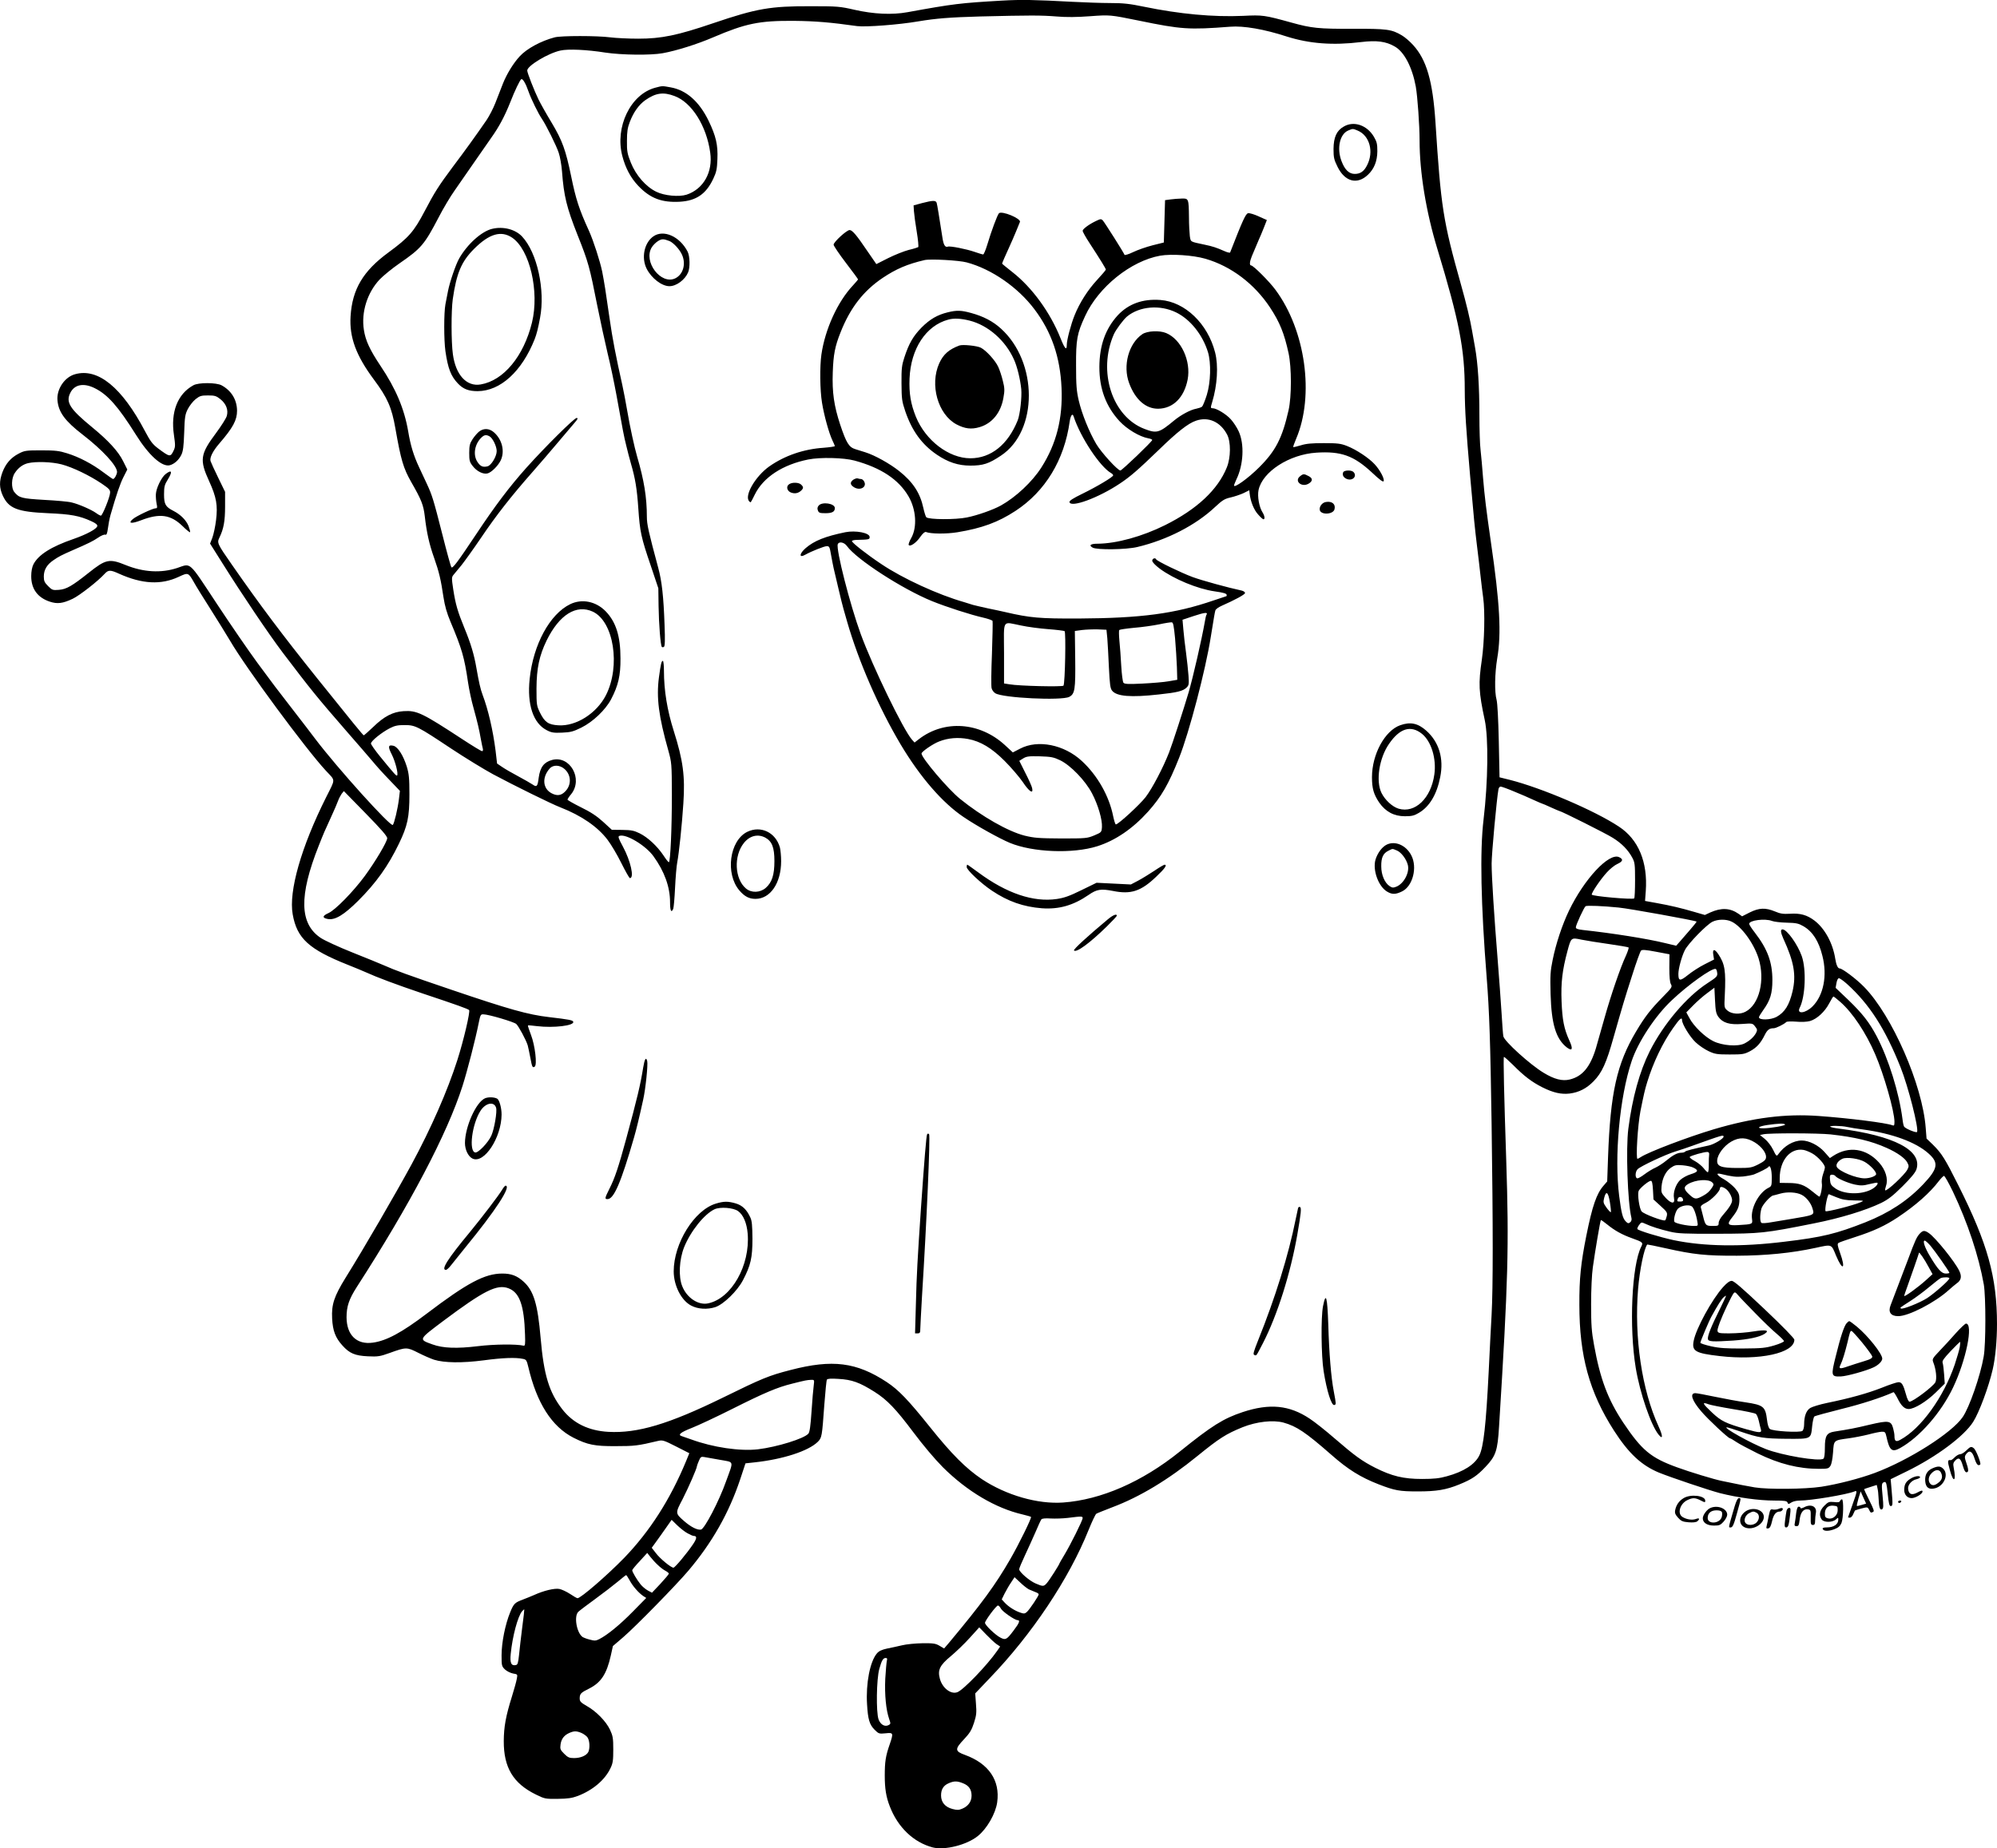 <?xml version="1.0" encoding="UTF-8"?>
<svg xmlns="http://www.w3.org/2000/svg" version="1.0" viewBox="0 0 1635.879 1514.377" preserveAspectRatio="xMidYMid meet">
  <g transform="translate(-175.121,1791.494) scale(0.1,-0.1)" fill="#000000" stroke="none">
    <path d="M9960 17910 c-343 -20 -396 -26 -775 -95 -126 -23 -276 -16 -435 20 -117 27 -139 29 -355 29 -333 1 -444 -18 -801 -139 -294 -100 -424 -127 -614 -127 -80 0 -183 5 -230 11 -107 14 -402 14 -455 0 -111 -29 -228 -92 -286 -155 -53 -57 -107 -146 -138 -224 -17 -44 -45 -116 -62 -159 -17 -44 -50 -107 -72 -140 -89 -129 -176 -250 -278 -385 -114 -153 -149 -208 -229 -361 -89 -169 -130 -216 -296 -338 -209 -153 -297 -302 -311 -523 -11 -172 45 -323 191 -519 111 -149 146 -228 176 -400 46 -261 65 -325 130 -440 84 -146 100 -188 111 -281 15 -131 36 -227 76 -339 41 -116 56 -181 77 -323 11 -72 28 -131 57 -200 94 -223 114 -292 144 -497 9 -60 29 -155 45 -210 33 -121 45 -170 60 -255 7 -36 14 -73 17 -82 2 -10 -1 -18 -7 -18 -6 0 -77 43 -158 96 -333 218 -376 239 -485 232 -87 -5 -160 -43 -248 -129 -40 -38 -75 -69 -78 -69 -6 1 -92 106 -375 459 -291 363 -477 611 -703 936 -124 178 -125 182 -104 226 34 70 46 133 46 254 l0 120 -56 115 c-31 63 -59 125 -63 137 -9 27 19 83 71 143 113 131 146 192 146 270 -1 90 -46 164 -127 208 -43 23 -189 24 -231 0 -129 -71 -187 -219 -159 -407 12 -84 12 -97 -2 -127 -27 -56 -31 -55 -128 17 -45 34 -63 58 -107 141 -189 359 -385 519 -572 467 -86 -23 -153 -122 -145 -214 8 -97 62 -170 206 -281 162 -125 282 -255 282 -306 -1 -22 -21 -58 -33 -58 -3 0 -39 25 -79 55 -91 69 -200 126 -298 156 -63 20 -96 24 -210 24 -127 0 -138 -2 -186 -27 -65 -34 -106 -82 -133 -153 -27 -73 -26 -128 3 -191 49 -106 120 -133 371 -144 188 -8 256 -21 353 -65 38 -17 53 -30 50 -41 -4 -23 -88 -68 -194 -105 -183 -63 -288 -129 -329 -208 -11 -22 -18 -58 -18 -95 -1 -105 52 -178 153 -211 61 -20 105 -15 187 24 55 26 208 145 262 205 30 32 46 33 118 0 189 -85 344 -93 489 -25 77 36 78 36 125 -47 17 -31 78 -129 134 -217 56 -88 128 -205 161 -260 129 -222 620 -887 785 -1065 80 -86 80 -61 2 -217 -205 -409 -308 -771 -274 -960 35 -197 132 -286 451 -413 58 -23 123 -50 145 -60 94 -43 255 -103 465 -174 294 -98 373 -127 384 -137 11 -10 -44 -246 -96 -409 -81 -253 -214 -557 -375 -855 -130 -239 -389 -686 -540 -928 -95 -154 -117 -220 -111 -335 5 -101 27 -158 84 -221 58 -65 103 -84 209 -89 83 -4 99 -1 180 28 133 48 139 48 232 1 45 -23 103 -48 130 -57 84 -26 230 -28 406 -5 156 21 263 25 322 12 27 -5 31 -12 44 -66 69 -296 192 -489 370 -580 115 -58 174 -70 346 -69 154 0 180 3 348 43 35 8 47 5 147 -46 l108 -55 -27 -66 c-130 -314 -297 -574 -506 -791 -138 -142 -356 -331 -383 -331 -5 0 -33 16 -61 35 -29 19 -68 37 -88 41 -39 7 -126 -13 -207 -50 -28 -12 -67 -28 -86 -35 -72 -27 -79 -33 -109 -105 -41 -100 -71 -248 -71 -354 0 -84 1 -90 28 -116 16 -15 46 -29 66 -33 37 -6 38 -7 31 -42 -3 -20 -21 -85 -40 -146 -51 -163 -66 -248 -67 -365 -1 -217 77 -347 262 -438 73 -36 78 -37 180 -36 83 1 117 6 165 24 122 47 221 130 267 227 20 41 23 64 23 153 0 93 -3 111 -27 163 -33 69 -113 151 -192 195 -47 27 -56 37 -56 60 0 39 9 48 78 82 97 49 143 119 177 271 l17 77 85 73 c99 85 432 425 532 543 196 231 334 475 426 751 l43 130 74 8 c233 25 442 93 518 168 34 34 35 42 54 306 8 105 17 197 21 204 6 8 33 10 94 6 111 -6 174 -29 296 -106 104 -66 174 -139 318 -331 81 -108 173 -217 241 -286 199 -198 433 -337 655 -388 34 -8 65 -17 68 -20 7 -7 -101 -227 -170 -346 -121 -210 -232 -362 -505 -689 l-37 -43 -37 22 c-32 19 -51 22 -140 21 -57 -1 -132 -8 -168 -17 -36 -8 -91 -21 -124 -27 -41 -9 -65 -20 -81 -39 -57 -66 -92 -248 -81 -418 7 -123 20 -166 62 -208 33 -33 37 -34 89 -29 65 7 66 3 35 -89 -34 -97 -41 -144 -41 -259 0 -104 11 -174 41 -250 66 -173 196 -296 352 -337 98 -25 278 20 369 93 74 59 146 183 159 277 25 179 -69 317 -264 388 -83 30 -85 47 -8 128 48 51 63 76 82 135 20 62 22 84 16 157 l-6 84 117 123 c348 361 652 817 812 1217 28 69 56 128 63 132 7 5 67 28 133 54 223 84 457 225 695 419 181 147 235 181 370 236 115 46 250 61 335 38 108 -30 182 -80 390 -262 138 -122 241 -186 390 -244 132 -51 170 -58 320 -58 155 0 232 13 340 57 105 43 145 70 216 145 84 89 98 131 110 328 75 1203 82 1474 59 2180 -18 540 -25 847 -19 850 3 2 36 -28 75 -66 90 -91 153 -139 240 -183 90 -45 154 -59 224 -51 76 10 137 41 195 100 69 70 105 149 164 360 76 266 86 302 153 510 33 105 66 195 72 201 8 9 39 7 122 -9 l111 -21 -1 -110 c0 -76 4 -119 13 -135 12 -22 9 -28 -67 -105 -100 -102 -146 -161 -218 -282 -158 -265 -211 -502 -230 -1029 l-7 -200 -30 -35 c-57 -65 -92 -166 -141 -410 -45 -225 -58 -352 -57 -565 0 -421 82 -717 283 -1031 121 -188 225 -285 369 -345 99 -40 405 -143 499 -168 147 -37 320 -61 448 -61 83 0 101 -3 106 -16 6 -15 8 -15 31 0 13 9 44 16 68 16 94 0 386 49 450 75 24 10 22 0 -18 -112 -19 -54 -35 -99 -35 -100 0 -2 7 -3 15 -3 9 0 21 12 27 28 7 15 13 28 14 30 1 2 25 9 53 17 49 13 52 12 62 -8 15 -29 14 -28 32 -21 14 5 9 19 -29 96 -25 50 -44 91 -42 92 2 2 26 9 53 18 l50 16 6 -27 c4 -14 8 -51 9 -81 3 -75 11 -102 29 -91 11 7 12 26 4 107 -10 101 -9 110 17 116 12 2 17 -17 25 -97 8 -78 13 -100 25 -100 17 0 17 14 6 140 l-7 80 133 65 c243 119 469 288 543 405 50 79 127 287 160 430 22 95 35 237 35 371 0 384 -76 658 -317 1138 -108 216 -136 261 -208 332 l-52 50 -7 88 c-26 351 -275 920 -504 1154 -63 65 -179 152 -201 152 -15 0 -28 29 -36 80 -20 127 -85 247 -170 312 -61 46 -116 62 -202 56 -54 -3 -78 0 -122 19 -78 32 -129 30 -206 -8 l-63 -32 -28 20 c-70 49 -142 52 -232 12 l-45 -21 -86 25 c-110 32 -193 52 -310 73 l-94 17 6 81 c17 238 -60 423 -220 528 -197 131 -633 317 -893 383 l-85 21 -6 295 c-4 181 -11 311 -18 339 -18 65 -15 219 5 340 35 202 22 450 -52 955 -39 271 -51 370 -64 525 -6 80 -15 181 -20 224 -6 44 -10 175 -10 291 0 231 -12 423 -36 555 -8 47 -19 108 -24 135 -15 89 -48 227 -90 375 -148 526 -165 636 -210 1335 -22 336 -73 511 -183 631 -27 30 -69 66 -92 79 -84 50 -121 55 -405 54 -277 -1 -335 5 -500 51 -221 61 -235 63 -395 55 -245 -11 -522 15 -813 75 -116 24 -168 30 -275 30 -73 0 -211 5 -307 10 -316 17 -423 19 -580 10z m445 -130 c83 -7 167 -6 275 2 166 12 163 12 400 -36 349 -72 411 -76 748 -50 110 9 279 -20 466 -81 184 -58 376 -73 604 -45 131 16 207 6 280 -37 77 -44 142 -170 171 -328 14 -80 31 -316 31 -441 0 -261 53 -585 146 -890 179 -590 224 -822 224 -1154 1 -168 10 -312 44 -705 31 -355 38 -422 56 -570 10 -82 24 -197 30 -255 6 -58 16 -135 21 -172 16 -115 10 -361 -11 -508 -29 -198 -26 -262 24 -496 31 -147 27 -504 -10 -814 -31 -259 -22 -694 26 -1300 21 -264 30 -523 40 -1200 12 -845 12 -1335 0 -1555 -5 -88 -16 -299 -24 -470 -22 -437 -42 -616 -77 -686 -36 -73 -129 -133 -266 -170 -60 -17 -106 -22 -203 -22 -152 0 -247 23 -384 92 -110 56 -167 98 -334 242 -70 61 -161 133 -202 160 -167 111 -328 127 -549 54 -159 -53 -252 -111 -516 -324 -308 -248 -645 -395 -955 -417 -209 -15 -467 60 -665 191 -131 88 -248 205 -424 425 -181 226 -259 307 -356 371 -248 163 -445 188 -787 99 -180 -46 -236 -70 -556 -227 -443 -217 -698 -293 -937 -280 -162 9 -288 70 -377 184 -108 139 -152 280 -178 583 -24 281 -57 388 -139 463 -54 49 -101 67 -175 67 -144 0 -288 -77 -620 -329 -203 -154 -329 -222 -440 -237 -132 -19 -215 61 -216 207 0 90 20 149 84 249 437 677 741 1256 866 1647 40 126 106 382 133 518 13 64 16 70 38 69 45 -1 250 -62 269 -79 20 -18 81 -132 94 -175 4 -14 13 -58 21 -99 15 -80 18 -87 36 -76 22 14 3 175 -30 260 -16 41 -27 76 -25 78 2 2 36 -1 76 -6 133 -16 306 4 295 36 -4 13 -34 19 -197 38 -173 20 -329 64 -800 224 -360 122 -461 159 -555 201 -27 12 -142 59 -255 104 -113 45 -230 99 -260 119 -176 116 -181 345 -18 756 42 106 44 111 106 246 22 47 45 102 52 121 7 20 21 46 30 59 l18 22 178 -182 c128 -131 179 -189 177 -205 -2 -31 -98 -192 -183 -308 -95 -129 -242 -279 -297 -304 -52 -23 -54 -40 -7 -49 60 -11 132 33 249 149 148 148 245 284 333 466 72 148 87 221 87 405 0 136 -4 170 -22 230 -29 92 -73 160 -108 169 -44 11 -48 -6 -15 -70 29 -57 56 -161 44 -173 -6 -6 -23 13 -139 155 -41 50 -75 99 -75 107 0 20 85 89 154 125 41 21 65 26 121 26 88 0 106 -9 381 -192 115 -76 270 -171 344 -211 170 -91 480 -244 551 -271 172 -67 306 -159 387 -266 29 -38 80 -124 113 -191 34 -68 65 -123 70 -123 38 0 6 141 -57 258 -37 68 -42 84 -29 88 52 20 216 -78 280 -168 89 -123 135 -251 135 -375 0 -71 10 -91 26 -55 4 9 11 87 15 172 4 85 12 180 18 210 14 72 39 309 50 482 15 224 -2 352 -79 595 -53 167 -80 330 -80 491 0 45 -4 82 -9 82 -11 0 -17 -24 -32 -135 -22 -167 -2 -320 77 -600 27 -98 28 -106 29 -360 0 -276 -12 -555 -25 -555 -4 0 -24 25 -44 56 -51 76 -128 148 -195 181 -47 23 -69 27 -142 28 l-86 1 -72 66 c-53 48 -102 80 -182 119 -60 30 -109 58 -109 62 0 5 13 25 30 45 100 125 -10 320 -157 280 -66 -18 -97 -59 -109 -145 -9 -73 -16 -80 -50 -56 -16 11 -69 41 -119 68 -49 26 -108 60 -131 76 l-41 28 -12 103 c-21 166 -60 337 -107 461 -17 45 -30 103 -50 217 -19 111 -46 202 -99 330 -56 137 -72 194 -91 315 -14 93 -14 101 3 121 10 12 40 48 66 80 26 33 98 133 159 223 124 184 249 343 419 536 63 72 159 183 214 249 55 65 115 136 133 157 27 31 30 39 16 39 -19 0 -259 -238 -413 -410 -137 -154 -251 -304 -411 -545 -150 -225 -190 -279 -201 -268 -5 5 -38 125 -74 268 -74 291 -84 322 -127 415 -17 36 -45 97 -64 137 -45 96 -70 179 -89 293 -32 186 -101 350 -228 539 -86 129 -122 206 -135 293 -23 145 28 306 130 414 29 30 102 90 163 132 177 122 203 153 320 377 37 72 96 171 131 220 35 50 104 150 154 222 50 73 116 167 146 210 62 87 109 174 155 290 37 95 79 182 90 189 12 7 37 -35 60 -102 21 -60 79 -179 110 -224 35 -52 119 -221 137 -277 11 -32 23 -101 27 -153 15 -201 38 -295 127 -520 89 -223 99 -261 162 -580 25 -124 63 -300 85 -392 23 -92 54 -243 71 -335 56 -309 61 -338 81 -418 10 -44 28 -111 39 -150 35 -120 49 -205 60 -365 13 -192 23 -239 102 -470 l62 -185 2 -145 c2 -145 16 -326 27 -336 3 -3 11 -3 17 1 8 5 10 55 5 179 -8 231 -22 360 -52 469 -80 298 -93 355 -93 418 0 159 -23 300 -80 494 -21 71 -60 250 -80 370 -12 72 -31 168 -41 215 -51 227 -82 386 -104 543 -33 232 -44 299 -61 387 -17 83 -71 251 -108 333 -81 177 -108 261 -146 447 -45 217 -72 292 -159 438 -43 71 -92 158 -109 193 -35 72 -92 218 -92 236 0 39 173 143 273 164 62 14 217 7 367 -17 134 -20 371 -23 470 -5 111 20 283 74 413 130 267 114 377 137 662 135 178 -2 297 -12 518 -43 69 -9 340 11 502 39 144 24 256 33 505 40 414 10 497 10 625 0z m-7877 -3046 c105 -52 191 -149 336 -380 106 -170 214 -267 278 -251 37 10 73 42 94 84 15 30 20 69 24 183 4 130 8 151 30 194 14 27 42 63 63 80 34 27 46 31 102 31 56 0 68 -4 102 -31 47 -38 66 -88 52 -137 -5 -19 -45 -82 -88 -140 -130 -174 -137 -220 -56 -396 59 -130 71 -196 56 -318 -6 -51 -20 -115 -30 -143 l-19 -49 102 -162 c163 -260 377 -577 493 -731 234 -308 281 -366 520 -641 93 -106 190 -219 218 -252 27 -33 88 -101 136 -150 l86 -90 -8 -68 c-10 -80 -38 -198 -50 -211 -17 -19 -452 463 -634 703 -38 51 -112 147 -164 214 -162 209 -183 237 -312 412 -69 94 -219 312 -333 485 -235 356 -207 330 -324 291 -131 -43 -275 -35 -421 24 -134 55 -164 48 -303 -63 -136 -108 -182 -135 -244 -140 -51 -4 -56 -2 -89 31 -29 29 -35 42 -35 78 0 56 26 99 82 136 39 27 64 40 153 79 132 57 169 76 209 103 24 17 51 28 59 25 11 -4 16 8 22 51 4 32 13 80 21 109 50 173 79 258 107 313 l31 61 -34 68 c-40 81 -121 169 -255 279 -184 151 -217 205 -177 283 35 68 110 81 200 36z m-272 -624 c91 -24 228 -90 329 -158 60 -41 70 -51 68 -75 -2 -37 -63 -187 -75 -187 -6 0 -23 9 -39 21 -39 28 -144 74 -201 87 -25 7 -126 16 -223 21 -185 11 -208 16 -247 65 -26 32 -24 115 5 156 28 43 66 70 108 80 66 15 193 11 275 -10z m4122 -2498 c54 -50 55 -131 2 -183 -32 -33 -66 -37 -110 -14 -73 38 -81 130 -16 203 29 33 85 30 124 -6z m7773 -181 c52 -21 124 -52 162 -70 37 -17 70 -31 72 -31 2 0 34 -13 70 -30 36 -16 67 -30 70 -30 14 0 385 -186 438 -220 74 -46 125 -99 159 -162 21 -39 23 -56 23 -185 0 -78 -3 -145 -7 -149 -13 -12 -348 18 -348 31 0 19 72 125 124 182 26 29 65 60 86 69 46 21 51 39 14 56 -83 38 -285 -179 -410 -438 -56 -117 -107 -270 -134 -404 -19 -91 -21 -128 -17 -280 7 -247 44 -368 134 -438 45 -33 52 -12 19 59 -43 95 -57 167 -63 319 -6 154 6 255 48 412 30 112 30 112 114 94 39 -8 140 -24 225 -36 85 -12 158 -25 162 -28 3 -4 -7 -34 -22 -68 -46 -98 -124 -327 -175 -509 -26 -93 -58 -206 -71 -250 -47 -154 -111 -230 -214 -255 -61 -15 -127 2 -214 55 -110 66 -323 259 -330 299 -3 12 -9 100 -15 196 -6 96 -20 288 -31 425 -30 372 -50 687 -50 794 0 80 42 535 56 609 2 12 10 22 18 22 7 0 55 -17 107 -39z m859 -952 c86 -8 626 -106 639 -115 2 -2 -22 -31 -52 -66 -30 -35 -69 -79 -85 -98 l-30 -34 -88 21 c-145 36 -435 82 -676 108 -43 5 -58 10 -58 22 0 19 68 166 80 173 12 7 142 2 270 -11z m925 -115 c81 -38 182 -176 222 -302 55 -177 6 -379 -108 -437 -45 -24 -113 -19 -146 9 -28 24 -28 25 -23 123 10 205 1 259 -53 340 -31 46 -49 43 -41 -5 l6 -39 -77 -39 c-42 -21 -104 -61 -137 -88 -65 -52 -78 -50 -78 9 0 44 27 143 53 195 27 54 179 210 227 233 44 21 112 22 155 1z m332 5 c15 -6 69 -13 120 -14 79 -2 97 -6 137 -29 76 -44 126 -122 156 -244 41 -161 9 -323 -81 -413 -58 -58 -133 -66 -105 -11 46 91 55 312 17 422 -34 97 -122 220 -158 220 -18 0 -16 -24 6 -74 89 -194 107 -300 76 -434 -27 -113 -63 -171 -131 -209 -48 -26 -144 -28 -144 -3 0 6 16 32 36 60 57 79 74 136 74 244 0 148 -40 255 -144 390 -25 32 -46 64 -46 71 0 30 130 46 187 24z m-449 -426 c3 -27 -3 -34 -80 -84 -171 -111 -360 -334 -473 -558 -83 -166 -142 -380 -175 -634 -21 -164 -6 -605 25 -729 4 -16 1 -29 -10 -38 -14 -11 -19 -10 -36 7 -25 25 -36 67 -54 208 -41 323 3 809 102 1105 52 157 194 373 330 500 133 126 326 264 358 256 6 -1 11 -16 13 -33z m1063 -90 c184 -166 313 -367 439 -683 63 -158 151 -504 135 -530 -6 -9 -94 26 -106 44 -4 5 -10 32 -13 60 -28 218 -114 494 -211 679 -60 114 -116 186 -232 298 l-105 100 7 40 c4 22 12 39 20 39 7 0 37 -21 66 -47z m-1054 -269 c36 -50 92 -67 194 -59 85 6 87 6 107 -20 19 -24 20 -30 8 -54 -18 -33 -52 -64 -95 -86 -54 -27 -180 -18 -255 19 -69 34 -161 123 -196 190 l-25 46 55 56 c30 31 82 77 115 101 l60 45 5 -103 c4 -87 9 -109 27 -135z m1000 121 c100 -88 209 -251 285 -428 72 -166 158 -468 158 -553 0 -30 -3 -35 -17 -29 -52 20 -354 58 -603 76 -273 20 -540 -14 -860 -109 -217 -65 -532 -185 -597 -227 -12 -8 -25 -15 -28 -15 -15 0 2 277 24 390 28 138 35 172 56 240 48 157 126 321 212 442 53 76 73 93 73 64 0 -32 65 -138 111 -181 27 -26 75 -58 107 -73 51 -24 69 -27 172 -27 106 0 119 2 167 27 54 29 87 65 121 134 21 42 38 54 73 54 18 0 84 32 103 51 5 5 41 6 80 3 43 -4 88 -2 114 5 56 16 122 76 158 146 16 30 31 55 34 55 3 0 29 -20 57 -45z m-453 -1004 c6 -9 -120 -31 -179 -31 -59 0 -39 16 33 27 90 13 140 15 146 4z m509 -20 c23 -5 83 -15 132 -21 235 -32 431 -103 535 -197 85 -76 76 -124 -44 -251 -128 -135 -280 -235 -474 -312 -239 -94 -351 -122 -662 -159 -356 -44 -661 -39 -910 13 -111 24 -293 79 -296 91 -2 6 5 21 15 34 17 23 19 23 52 8 47 -22 116 -44 201 -64 62 -15 119 -18 388 -17 352 1 385 4 790 85 217 43 423 106 550 167 59 29 96 58 176 137 70 70 105 112 114 139 50 154 -181 276 -637 334 -34 4 -65 11 -69 15 -11 10 90 9 139 -2z m-135 -61 c198 -22 332 -54 457 -110 88 -39 152 -85 170 -120 14 -26 14 -33 1 -58 -22 -43 -170 -181 -182 -170 -2 3 1 19 7 37 19 55 -3 130 -57 190 -105 117 -248 138 -376 55 l-27 -18 -46 52 c-48 53 -125 92 -184 92 -69 0 -145 -44 -194 -114 -12 -17 -16 -14 -41 38 -16 33 -45 70 -68 89 l-40 32 28 6 c49 11 449 10 552 -1z m-878 -19 c0 -16 -79 -63 -122 -72 -126 -27 -189 -43 -194 -51 -3 -4 -16 -8 -30 -8 -32 0 -70 -20 -125 -66 -24 -20 -63 -45 -86 -56 -23 -10 -63 -34 -88 -53 -25 -19 -52 -35 -60 -35 -21 0 -20 54 1 75 25 25 230 121 309 145 39 12 102 33 140 47 251 90 255 91 255 74z m257 -47 c56 -35 95 -88 91 -123 -2 -20 -16 -32 -62 -56 -56 -28 -67 -30 -170 -30 -137 0 -172 13 -168 64 4 49 55 117 115 152 66 38 124 36 194 -7z m470 -90 c46 -26 103 -90 103 -114 0 -8 -7 -35 -16 -59 -8 -24 -12 -56 -9 -72 6 -25 -10 -109 -21 -109 -2 0 -29 20 -58 44 -66 54 -107 68 -197 68 l-69 1 0 38 c0 147 87 250 195 232 17 -3 49 -16 72 -29z m-845 -9 c-2 -11 -3 -48 -3 -82 1 -35 -3 -63 -8 -63 -5 0 -20 15 -34 33 -14 18 -46 44 -71 58 -25 13 -45 28 -43 34 4 10 123 44 147 41 9 -1 14 -10 12 -21z m1274 -60 c45 -26 94 -78 94 -100 0 -16 -51 -35 -94 -35 -70 0 -208 57 -228 93 -11 21 11 52 47 68 35 15 135 1 181 -26z m-1404 -47 c46 -22 41 -35 -20 -54 -33 -10 -70 -31 -89 -49 -35 -35 -58 -103 -49 -147 10 -49 -21 -48 -67 1 -37 41 -39 45 -35 94 6 69 35 126 78 155 30 21 43 23 95 19 33 -3 72 -11 87 -19z m643 -81 c0 -67 -2 -72 -26 -84 -79 -38 -148 -167 -136 -254 6 -45 6 -45 -111 -52 -90 -5 -98 5 -50 65 45 57 58 89 58 147 0 40 -6 54 -36 90 -20 23 -61 56 -90 73 -58 32 -72 55 -26 44 95 -23 124 -26 181 -21 35 4 76 12 90 17 52 21 112 52 118 61 14 23 28 -20 28 -86z m520 13 c12 -19 101 -58 161 -71 49 -10 69 -9 119 4 33 8 62 13 65 11 10 -10 -18 -40 -53 -57 -86 -43 -222 -38 -292 11 -34 24 -40 34 -43 70 -3 36 0 42 17 42 11 0 23 -5 26 -10z m963 -127 c123 -259 212 -528 254 -763 17 -101 17 -490 -1 -590 -27 -157 -117 -416 -172 -496 -89 -130 -440 -353 -721 -458 -121 -45 -302 -92 -438 -113 -134 -20 -435 -23 -545 -5 -71 12 -111 20 -270 53 -57 11 -265 74 -365 111 -216 78 -290 140 -442 367 -126 190 -189 358 -239 636 -20 108 -24 164 -24 335 0 118 6 245 14 300 18 130 61 384 66 388 2 2 25 -14 52 -36 60 -49 120 -83 204 -113 87 -31 92 -35 75 -68 -78 -153 -101 -659 -45 -996 34 -204 124 -468 187 -545 36 -45 36 -12 0 67 -137 297 -201 730 -168 1128 13 156 49 331 75 363 1 1 72 -13 156 -32 223 -50 324 -61 579 -60 238 1 448 22 642 64 138 30 130 33 169 -62 55 -131 82 -113 33 23 -21 58 -23 73 -12 80 7 5 70 27 139 49 149 48 243 92 347 161 147 98 263 201 335 296 18 23 37 43 43 43 6 0 38 -57 72 -127z m-1970 73 c13 -13 13 -18 -3 -43 -21 -31 -38 -47 -75 -67 -55 -30 -67 -29 -109 10 -48 43 -51 64 -12 87 63 37 168 44 199 13z m-486 -63 l4 -76 58 -53 c53 -48 57 -55 51 -83 -4 -17 -10 -33 -14 -35 -14 -9 -176 52 -192 73 -19 23 -35 137 -25 167 8 22 82 84 101 84 9 0 14 -23 17 -77z m596 11 c26 -18 52 -65 52 -94 0 -24 -25 -64 -77 -123 -19 -21 -33 -48 -33 -62 0 -23 -3 -25 -50 -25 -56 0 -60 5 -79 85 -7 28 -14 57 -17 66 -3 12 8 23 41 39 45 22 115 93 115 117 0 18 21 16 48 -3z m622 -49 c39 -20 77 -69 89 -113 16 -54 20 -52 -189 -87 -52 -8 -123 -20 -157 -26 -34 -6 -66 -8 -72 -4 -14 8 -14 69 -1 117 9 32 76 107 98 108 4 1 30 7 57 15 56 16 133 12 175 -10z m-1571 -61 c7 -42 10 -78 8 -81 -3 -3 -19 14 -35 36 -27 38 -29 44 -20 81 16 62 33 49 47 -36z m1856 41 c46 -19 79 -25 145 -26 83 -1 84 -1 52 -15 -60 -26 -277 -81 -286 -73 -10 9 15 139 27 139 1 0 29 -11 62 -25z m-1257 -18 c3 -12 -3 -17 -22 -17 -28 0 -29 1 -20 25 8 20 38 15 42 -8z m71 -56 c16 -10 37 -66 46 -123 7 -38 6 -38 -26 -38 -57 0 -157 21 -162 35 -8 20 9 84 28 105 24 26 87 38 114 21z m-9692 -672 c90 -34 128 -139 135 -379 3 -80 1 -94 -12 -91 -58 14 -244 12 -373 -4 -173 -21 -287 -17 -372 14 -117 42 -118 38 88 193 333 249 440 303 534 267z m2500 -796 c-4 -27 -12 -122 -18 -213 -8 -119 -15 -170 -26 -182 -36 -41 -256 -109 -412 -128 -148 -17 -368 15 -548 81 -32 11 -66 23 -75 26 -38 11 -14 31 80 68 53 21 203 91 332 156 265 133 369 177 491 207 111 28 119 29 153 31 28 1 29 1 23 -46z m-769 -609 c120 -22 114 -2 51 -176 -57 -162 -177 -392 -206 -396 -31 -5 -84 23 -138 70 -73 64 -73 64 -12 180 47 92 117 252 117 269 0 4 7 23 16 44 13 32 19 36 42 32 15 -2 73 -13 130 -23z m9353 -370 c-20 -6 -38 -10 -39 -8 -2 1 4 29 13 61 l18 58 22 -50 23 -50 -37 -11z m-6381 -108 c0 -18 -101 -221 -152 -305 -21 -34 -38 -65 -38 -66 0 -8 -85 -142 -104 -162 -24 -28 -32 -28 -90 -3 -51 21 -136 95 -136 117 0 8 21 58 46 111 25 53 64 140 87 192 22 52 44 100 49 106 5 7 33 10 76 7 37 -2 101 0 142 5 111 14 120 14 120 -2z m-3237 -124 c21 -12 44 -22 52 -22 27 0 25 -21 -6 -67 -51 -76 -149 -193 -161 -193 -20 0 -109 73 -143 118 l-35 45 37 51 c20 28 57 79 81 114 l45 64 46 -45 c25 -24 63 -54 84 -65z m-243 -260 c19 -19 47 -40 63 -48 15 -8 27 -18 27 -23 0 -5 -31 -42 -69 -83 l-69 -73 -34 18 c-18 10 -46 33 -60 51 -30 37 -68 102 -68 115 0 5 28 39 62 75 l61 67 26 -33 c14 -18 41 -48 61 -66z m-232 -124 c25 -48 74 -104 112 -130 l25 -16 -110 -112 c-108 -110 -208 -191 -274 -225 -29 -15 -40 -15 -80 -4 -25 6 -52 17 -59 22 -48 37 -70 169 -34 205 9 9 71 56 137 104 66 48 149 112 185 142 36 30 67 55 70 55 3 1 15 -18 28 -41z m3272 -76 c14 -6 37 -16 53 -22 15 -5 27 -13 27 -18 0 -14 -75 -125 -97 -145 -17 -15 -25 -15 -54 -5 -45 15 -98 49 -128 82 l-24 26 23 47 c14 27 37 68 53 91 l29 44 47 -44 c25 -24 57 -49 71 -56z m-230 -157 c14 -26 114 -95 137 -95 23 0 14 -24 -32 -84 -56 -75 -66 -81 -107 -60 -41 20 -128 103 -128 122 0 18 92 142 106 142 6 0 17 -11 24 -25z m-3921 -155 c-10 -80 -22 -181 -26 -225 -7 -65 -11 -80 -26 -83 -38 -8 -50 17 -42 93 14 143 58 307 93 348 8 9 16 16 18 15 1 -2 -6 -68 -17 -148z m3885 -136 l30 -20 -24 -35 c-81 -117 -277 -321 -326 -339 -53 -21 -124 34 -144 111 -19 70 -1 109 90 184 43 36 114 104 156 151 l77 85 56 -58 c31 -32 69 -68 85 -79z m-898 -136 c-3 -13 -9 -79 -13 -148 -6 -131 6 -256 32 -330 13 -37 13 -41 -5 -50 -31 -16 -66 4 -82 47 -21 60 -17 330 6 413 20 71 31 90 53 90 11 0 14 -6 9 -22z m-2502 -592 c18 -8 41 -24 50 -37 18 -26 21 -90 6 -120 -16 -29 -63 -49 -116 -49 -39 0 -51 5 -81 35 -32 32 -35 40 -30 76 6 46 29 76 72 95 39 17 58 17 99 0z m3125 -412 c49 -19 71 -51 71 -102 0 -48 -28 -87 -77 -107 -28 -12 -42 -12 -80 -2 -60 16 -93 55 -93 111 0 50 20 82 63 100 43 19 69 19 116 0z M7118 17196 c-202 -54 -331 -323 -269 -559 26 -100 69 -180 131 -245 97 -102 192 -138 340 -130 135 8 215 63 274 188 26 55 31 80 34 161 5 117 -12 189 -72 314 -77 158 -182 251 -310 274 -71 13 -68 13 -128 -3z m159 -68 c141 -52 262 -245 292 -463 23 -160 -55 -299 -193 -345 -62 -20 -183 -9 -249 24 -85 41 -167 135 -208 238 -29 73 -33 94 -32 178 0 75 5 108 23 155 31 81 74 141 127 179 86 60 147 69 240 34z M12759 16878 c-59 -33 -83 -88 -84 -183 0 -71 4 -88 33 -147 60 -122 161 -149 249 -65 51 48 76 111 77 192 0 60 -4 78 -28 119 -56 95 -164 133 -247 84z m114 -33 c98 -41 134 -173 77 -284 -25 -50 -55 -71 -101 -71 -47 0 -82 34 -109 106 -39 104 -14 219 54 249 40 17 38 17 79 0z M11340 16281 l-45 -6 -5 -174 -5 -173 -92 -23 c-51 -13 -123 -38 -160 -56 -37 -18 -69 -27 -70 -22 -6 18 -164 267 -178 282 -13 13 -19 13 -52 -3 -58 -27 -113 -67 -113 -82 0 -8 24 -51 54 -97 95 -146 136 -213 136 -221 0 -4 -33 -43 -73 -86 -75 -81 -142 -186 -183 -288 -30 -74 -64 -203 -64 -242 0 -51 -16 -34 -51 53 -85 213 -234 417 -394 542 -47 37 -85 68 -85 70 0 4 30 74 63 145 14 30 37 84 52 120 15 36 29 70 31 76 12 28 -150 95 -172 71 -13 -14 -62 -145 -96 -259 -13 -43 -28 -78 -33 -78 -6 0 -38 10 -70 21 -65 23 -201 50 -219 43 -23 -8 -36 14 -45 76 -27 174 -42 267 -47 283 -7 21 -30 21 -119 -2 l-70 -19 3 -48 c2 -27 12 -103 23 -168 11 -66 16 -122 12 -126 -5 -3 -39 -14 -78 -23 -38 -10 -114 -40 -168 -67 l-97 -49 -73 106 c-89 132 -124 173 -146 173 -24 0 -131 -98 -131 -120 0 -9 45 -76 100 -148 55 -72 100 -133 100 -136 0 -3 -18 -24 -40 -48 -127 -134 -230 -361 -260 -568 -14 -97 -12 -293 5 -395 17 -105 57 -249 85 -308 11 -22 20 -44 20 -47 0 -4 -42 -10 -93 -14 -163 -11 -317 -64 -443 -152 -115 -81 -209 -243 -165 -287 13 -13 9 -17 46 57 70 141 228 244 437 286 99 20 292 15 380 -9 216 -59 360 -154 441 -292 63 -107 73 -253 23 -342 -15 -26 -24 -52 -21 -57 11 -18 63 18 95 66 20 28 37 43 46 40 41 -16 167 -17 259 -2 199 33 332 81 475 175 243 159 400 416 444 733 8 51 23 70 32 41 56 -171 216 -413 308 -465 9 -5 16 -13 16 -18 0 -13 -132 -92 -253 -151 -76 -37 -107 -57 -105 -68 10 -49 238 35 413 152 86 57 150 113 320 277 150 146 240 217 304 238 101 35 199 -9 254 -113 32 -60 31 -189 -2 -270 -74 -183 -245 -343 -506 -473 -187 -93 -398 -151 -552 -152 -58 0 -75 -13 -41 -32 35 -20 275 -17 366 5 244 58 479 179 637 328 60 56 78 67 127 78 31 7 78 23 105 35 l48 24 3 -27 c7 -65 35 -134 69 -171 19 -22 39 -40 44 -40 14 0 10 29 -7 56 -28 43 -44 132 -33 184 32 150 252 292 474 306 201 13 305 -24 453 -161 67 -63 94 -83 98 -72 7 20 -29 89 -73 137 -46 51 -151 121 -228 151 -51 20 -78 23 -190 23 -99 0 -144 -4 -188 -18 -32 -10 -60 -16 -62 -14 -2 2 9 32 24 68 151 354 77 889 -170 1221 -50 68 -181 199 -199 199 -15 0 -12 32 6 76 15 37 23 56 58 137 8 17 26 60 40 95 l25 64 -65 29 c-36 17 -76 29 -88 27 -20 -3 -44 -55 -148 -322 -2 -4 -24 1 -48 12 -63 28 -97 39 -160 52 -122 26 -114 21 -122 70 -3 25 -7 95 -7 155 -2 153 -3 155 -60 153 -25 0 -66 -4 -91 -7z m285 -486 c211 -61 401 -205 529 -398 81 -123 117 -212 153 -377 25 -117 25 -353 0 -465 -52 -230 -106 -335 -242 -470 -89 -89 -205 -172 -205 -148 0 5 9 27 19 49 59 121 67 291 19 395 -14 31 -43 75 -64 98 -37 42 -118 91 -149 91 -18 0 -18 4 -4 50 42 138 52 299 24 407 -60 236 -247 415 -448 430 -146 11 -262 -32 -350 -126 -100 -110 -149 -246 -150 -421 -1 -180 54 -326 166 -447 61 -65 163 -126 233 -139 19 -3 34 -10 34 -14 0 -12 -248 -250 -261 -250 -22 0 -156 147 -197 216 -58 98 -119 249 -144 357 -18 77 -22 125 -22 287 -1 213 8 263 74 405 109 238 375 452 615 495 91 16 270 4 370 -25z m-1955 -30 c203 -54 420 -204 555 -384 140 -185 211 -392 222 -644 11 -250 -42 -459 -165 -652 -75 -118 -210 -244 -332 -312 -63 -35 -193 -81 -279 -98 -92 -19 -312 -18 -332 2 -5 5 -16 40 -24 76 -26 122 -85 213 -199 303 -77 61 -199 129 -276 153 -19 6 -55 17 -80 25 -54 16 -75 49 -126 201 -51 155 -67 265 -61 430 5 145 18 212 63 325 79 201 187 341 346 448 109 73 201 113 343 146 46 11 282 -2 345 -19z m1716 -410 c116 -57 217 -183 261 -327 26 -88 22 -245 -10 -349 -15 -48 -33 -91 -39 -96 -7 -6 -29 -13 -48 -17 -46 -8 -124 -50 -179 -95 -124 -103 -143 -109 -243 -71 -266 100 -387 472 -252 777 17 38 78 120 108 145 103 84 269 98 402 33z M9515 15356 c-86 -21 -147 -57 -215 -125 -68 -70 -103 -129 -141 -246 -20 -61 -24 -89 -23 -210 1 -129 3 -147 31 -230 55 -161 136 -272 258 -355 93 -63 176 -90 275 -90 104 0 151 15 251 82 305 202 304 767 -2 1042 -64 58 -142 99 -241 126 -82 23 -120 24 -193 6z m179 -68 c151 -38 293 -162 363 -318 27 -59 52 -163 60 -243 6 -66 -10 -208 -29 -256 -80 -199 -219 -311 -388 -311 -176 0 -367 146 -446 340 -42 104 -57 191 -52 314 10 243 134 433 317 482 46 13 104 10 175 -8z M9610 15084 c-86 -32 -132 -73 -165 -146 -79 -176 -11 -418 141 -500 69 -36 121 -43 189 -23 103 30 175 118 196 241 11 60 10 80 -5 139 -9 38 -26 89 -37 113 -24 53 -99 135 -143 158 -31 16 -148 28 -176 18z M11109 15177 c-112 -76 -162 -258 -108 -402 50 -135 137 -210 238 -209 122 2 212 91 241 239 29 152 -53 330 -176 381 -54 23 -155 18 -195 -9z M5783 16040 c-86 -20 -203 -125 -270 -242 -27 -46 -78 -195 -92 -268 -6 -30 -15 -79 -21 -108 -13 -69 -13 -293 0 -385 21 -142 44 -203 103 -265 43 -45 87 -62 161 -62 186 1 362 161 467 426 16 41 28 87 44 174 44 229 -24 536 -147 667 -55 59 -155 85 -245 63z m163 -72 c145 -98 225 -441 163 -696 -68 -276 -232 -475 -420 -507 -115 -20 -205 77 -228 248 -14 100 -14 356 -1 450 31 215 71 309 175 413 124 124 221 152 311 92z M7103 15978 c-75 -53 -100 -176 -54 -266 40 -78 124 -142 186 -142 57 0 127 52 153 113 17 40 15 132 -4 170 -64 125 -197 184 -281 125z m132 -38 c30 -12 81 -65 101 -108 37 -76 13 -166 -54 -198 -117 -55 -263 137 -192 254 11 18 34 41 52 52 32 19 43 19 93 0z M5676 14379 c-15 -12 -39 -40 -54 -63 -22 -34 -27 -52 -27 -112 0 -63 3 -75 29 -108 33 -43 85 -69 121 -60 32 8 87 63 108 107 35 74 12 171 -56 230 -38 33 -84 35 -121 6z m85 -39 c26 -14 59 -82 59 -121 0 -43 -44 -117 -75 -125 -38 -9 -58 -1 -82 35 -37 55 -26 138 25 194 28 29 43 33 73 17z M12754 14045 c-9 -23 3 -44 31 -55 48 -18 86 25 53 58 -17 17 -77 15 -84 -3z M12400 14012 c-48 -39 13 -92 69 -61 37 21 38 45 2 63 -38 20 -44 20 -71 -2z M8742 13985 c-28 -20 -28 -40 0 -59 51 -36 114 -4 88 44 -6 11 -17 20 -25 20 -7 0 -19 2 -27 5 -7 3 -23 -2 -36 -10z M8218 13949 c-29 -16 -22 -55 11 -69 32 -13 62 -7 86 16 19 19 19 29 -1 48 -17 18 -70 21 -96 5z M12614 13802 c-31 -4 -56 -36 -52 -64 6 -44 110 -40 121 4 11 42 -20 68 -69 60z M8458 13773 c-11 -13 -13 -25 -7 -40 7 -20 16 -23 62 -23 55 0 77 12 77 42 0 38 -103 54 -132 21z M8675 13554 c-164 -34 -253 -69 -324 -130 -53 -46 -56 -84 -3 -54 48 27 155 70 176 70 21 0 24 -7 35 -72 7 -40 17 -89 21 -108 5 -19 23 -96 40 -170 17 -74 36 -148 41 -165 5 -16 18 -64 30 -105 94 -326 258 -701 437 -1003 159 -267 343 -480 516 -596 104 -71 295 -177 379 -212 188 -78 516 -91 716 -28 149 47 291 144 417 284 109 122 168 224 255 443 81 204 215 713 258 985 28 173 33 203 38 220 2 10 26 27 51 38 111 49 192 93 192 105 0 8 -12 16 -27 20 -112 24 -324 82 -403 111 -94 35 -292 131 -298 145 -7 16 -32 7 -32 -11 0 -12 24 -37 61 -65 116 -86 310 -166 448 -186 77 -11 101 -18 101 -31 0 -5 -1 -9 -3 -9 -1 0 -47 -15 -102 -34 -320 -110 -594 -146 -1110 -149 -316 -1 -394 5 -600 53 -22 5 -85 19 -140 30 -55 12 -111 25 -125 29 -14 5 -45 14 -70 22 -212 60 -504 194 -679 312 -119 79 -241 175 -241 188 0 5 15 9 33 10 108 3 112 3 112 24 0 34 -114 56 -200 39z m14 -113 c78 -109 453 -352 696 -451 118 -48 320 -113 422 -136 39 -9 73 -21 75 -27 2 -7 0 -127 -5 -268 -6 -141 -7 -268 -3 -282 3 -15 17 -34 30 -42 59 -39 543 -62 606 -30 46 24 52 60 49 313 l-3 227 59 8 c33 4 92 6 130 5 l70 -3 7 -70 c3 -38 9 -146 13 -238 7 -140 11 -172 26 -191 37 -47 153 -57 384 -31 151 16 198 28 227 57 18 18 20 29 15 97 -3 42 -12 126 -20 186 -9 61 -18 147 -22 191 l-7 81 93 31 c88 29 117 32 104 11 -4 -5 -10 -30 -14 -57 -26 -148 -96 -452 -132 -577 -43 -145 -133 -423 -161 -495 -50 -128 -138 -295 -192 -366 -47 -61 -224 -224 -244 -224 -5 0 -14 30 -22 67 -33 166 -129 335 -257 453 -145 134 -359 177 -505 101 l-60 -31 -66 61 c-206 188 -495 208 -703 48 l-36 -28 -20 22 c-71 79 -323 599 -421 867 -88 241 -204 695 -188 736 10 25 53 16 75 -15z m2688 -756 c6 -72 13 -177 15 -235 l3 -105 -70 -12 c-38 -7 -135 -15 -215 -19 -118 -6 -147 -4 -156 7 -6 8 -14 70 -18 139 -4 69 -10 161 -15 205 -4 44 -5 83 -1 88 4 4 58 12 121 18 63 5 155 18 204 28 50 11 97 18 105 17 12 -1 17 -29 27 -131z m-1262 105 c55 -12 155 -25 223 -30 68 -5 128 -13 134 -16 12 -8 4 -427 -9 -447 -7 -11 -364 -3 -442 11 l-45 7 0 248 c-1 287 -19 258 139 227z m-434 -930 c102 -19 193 -73 299 -179 53 -53 120 -131 149 -173 53 -80 89 -103 77 -50 -3 15 -28 71 -56 125 l-49 98 32 20 c28 17 46 19 137 17 92 -3 112 -7 165 -32 87 -42 208 -168 262 -272 50 -95 85 -217 81 -276 -3 -42 -4 -43 -63 -68 -58 -24 -68 -25 -270 -25 -184 1 -221 4 -300 23 -135 34 -351 157 -529 301 -98 79 -316 336 -316 372 0 15 96 81 145 99 74 29 154 35 236 20z M6423 12965 c-168 -81 -304 -332 -333 -613 -22 -211 29 -363 140 -420 38 -20 57 -23 126 -20 69 3 90 8 157 41 95 47 198 145 244 232 59 113 78 195 77 335 0 183 -37 299 -121 386 -80 82 -194 105 -290 59z m185 -62 c171 -81 228 -445 107 -684 -76 -149 -244 -256 -389 -247 -83 5 -112 25 -151 103 -28 58 -29 65 -29 200 1 165 23 268 83 392 104 212 244 299 379 236z M13222 11973 c-126 -44 -232 -238 -232 -426 0 -93 14 -141 60 -209 52 -74 121 -111 210 -111 56 0 76 5 113 27 88 51 148 151 176 294 31 153 -10 288 -115 381 -69 61 -130 73 -212 44z m178 -71 c76 -62 119 -203 101 -332 -27 -196 -158 -321 -293 -281 -52 16 -111 71 -140 129 -48 98 -19 285 61 401 88 129 179 157 271 83z M7872 11099 c-145 -72 -181 -343 -64 -480 43 -50 80 -69 132 -69 122 0 210 130 210 309 0 42 -5 92 -10 112 -35 124 -157 182 -268 128z m148 -47 c55 -30 75 -80 75 -192 0 -114 -20 -175 -71 -220 -46 -40 -117 -43 -162 -5 -93 78 -102 267 -17 373 48 60 114 76 175 44z M13114 10996 c-40 -18 -78 -69 -95 -124 -25 -85 23 -219 94 -262 41 -25 70 -25 123 1 88 42 128 197 76 296 -42 81 -129 120 -198 89z m81 -50 c35 -15 77 -70 89 -119 15 -62 -33 -152 -94 -177 -25 -10 -34 -10 -55 4 -41 27 -69 93 -69 162 -1 72 15 107 58 128 38 19 30 19 71 2z M9670 10811 c0 -24 117 -134 207 -194 133 -89 258 -132 409 -144 140 -10 257 23 382 109 68 47 101 52 200 33 148 -30 230 -3 356 118 70 66 91 97 67 97 -5 0 -43 -22 -84 -50 -41 -27 -101 -64 -133 -81 l-59 -31 -141 7 -140 7 -125 -61 c-97 -48 -141 -63 -201 -72 -192 -28 -411 46 -642 217 -48 35 -88 64 -91 64 -3 0 -5 -8 -5 -19z M10827 10383 c-163 -136 -286 -248 -278 -256 20 -20 131 62 269 197 45 44 82 84 82 88 0 18 -31 6 -73 -29z M7020 9168 c-23 -143 -48 -248 -140 -587 -63 -231 -92 -318 -136 -405 -39 -79 -41 -86 -16 -86 52 0 110 135 217 505 20 70 40 151 75 310 20 89 40 287 33 316 -10 37 -21 18 -33 -53z M5724 8916 c-74 -33 -163 -233 -164 -366 0 -56 27 -111 62 -128 95 -45 237 172 238 361 0 55 -18 119 -36 130 -24 13 -72 15 -100 3z m91 -77 c10 -31 -15 -177 -39 -229 -26 -58 -108 -143 -132 -138 -54 10 -27 231 43 341 41 65 111 80 128 26z M9346 8621 c-7 -10 -23 -211 -51 -611 -28 -415 -35 -537 -41 -777 l-7 -243 21 0 c19 0 22 6 22 38 0 20 7 141 14 267 38 602 69 1316 58 1327 -6 6 -12 6 -16 -1z M5866 8169 c-30 -50 -162 -223 -267 -351 -180 -217 -238 -308 -195 -308 7 0 26 17 42 38 16 20 67 84 114 142 252 307 384 510 332 510 -4 0 -16 -14 -26 -31z M7615 8053 c-176 -53 -345 -325 -345 -555 0 -117 63 -240 144 -281 55 -29 132 -33 197 -12 68 23 180 132 226 220 64 122 78 185 78 340 -1 109 -4 148 -18 176 -29 63 -65 98 -120 114 -62 18 -97 18 -162 -2z m182 -61 c43 -30 72 -99 79 -185 21 -259 -132 -530 -323 -571 -80 -18 -175 44 -213 140 -32 78 -25 218 15 319 53 132 166 273 250 312 46 21 153 13 192 -15z M12385 8018 c-2 -7 -11 -49 -20 -93 -59 -295 -167 -643 -308 -993 -37 -93 -43 -114 -31 -119 19 -7 13 -14 71 97 118 229 227 575 282 893 30 173 34 214 22 222 -6 3 -13 0 -16 -7z M12589 7213 c-18 -92 -15 -408 5 -533 26 -164 65 -286 88 -277 15 5 15 5 -5 112 -22 115 -38 309 -45 549 -8 228 -19 269 -43 149z M3107 14030 c-34 -27 -77 -116 -79 -165 -1 -22 2 -57 6 -77 7 -32 6 -38 -9 -38 -22 0 -154 -62 -184 -87 -45 -37 -15 -42 66 -11 153 59 242 47 340 -48 30 -30 58 -52 61 -50 3 3 -3 26 -12 50 -19 48 -64 94 -124 125 -65 33 -77 54 -77 135 0 64 4 79 32 124 39 64 31 82 -20 42z M17481 7811 c-28 -28 -41 -57 -100 -216 -50 -132 -122 -322 -142 -373 -23 -57 0 -91 61 -91 85 -1 303 112 415 214 22 20 51 44 63 53 39 26 46 58 22 106 -37 76 -196 273 -249 308 -33 23 -47 22 -70 -1z m84 -103 c38 -45 155 -212 155 -222 0 -3 -13 -6 -29 -6 -35 0 -64 32 -129 140 -44 73 -63 130 -44 130 6 0 27 -19 47 -42z m-17 -171 l34 -62 -55 -50 c-63 -57 -177 -140 -177 -128 0 5 12 40 26 78 27 75 94 267 95 275 1 11 45 -53 77 -113z m172 -96 c0 -15 -121 -122 -182 -162 -61 -39 -204 -96 -215 -85 -8 7 -13 3 77 61 41 26 111 78 155 115 44 37 87 70 95 73 24 9 70 8 70 -2z M15866 7369 c-91 -101 -223 -342 -241 -442 -16 -83 14 -100 213 -123 327 -38 612 24 612 134 0 11 -93 107 -244 250 -184 174 -251 232 -269 232 -18 0 -39 -16 -71 -51z m263 -213 c64 -66 143 -142 176 -169 33 -28 60 -55 60 -61 0 -6 -36 -22 -80 -35 -71 -21 -101 -24 -255 -25 -137 -1 -194 3 -262 18 -49 11 -88 24 -88 29 0 11 71 180 92 217 49 89 81 140 98 155 11 10 20 15 20 12 0 -4 -24 -55 -53 -114 -68 -136 -100 -216 -95 -240 4 -21 38 -23 208 -12 122 9 215 28 256 55 44 29 13 36 -89 20 -53 -9 -142 -16 -197 -16 -115 0 -113 -2 -80 91 23 63 95 216 113 238 9 11 16 8 35 -15 13 -16 77 -83 141 -148z M16878 7073 c-21 -24 -50 -112 -89 -271 -40 -160 -38 -168 42 -165 49 2 208 46 269 75 40 19 70 50 70 71 0 40 -117 187 -209 263 -29 24 -57 44 -61 44 -4 0 -14 -8 -22 -17z m128 -159 c43 -53 80 -104 82 -113 2 -14 -13 -23 -70 -40 -40 -12 -99 -31 -131 -42 -65 -23 -76 -20 -59 14 16 31 37 101 57 182 21 91 23 95 33 95 5 0 44 -43 88 -96z M17774 6993 c-38 -43 -97 -108 -133 -145 -60 -63 -63 -69 -53 -95 23 -58 31 -136 17 -164 -19 -35 -183 -159 -212 -159 -7 0 -20 26 -28 58 -23 83 -35 102 -62 102 -12 0 -74 -20 -135 -45 -117 -46 -264 -87 -450 -125 -58 -12 -120 -31 -137 -41 -33 -20 -51 -67 -51 -135 0 -23 -6 -47 -14 -53 -19 -16 -246 -3 -267 16 -10 8 -19 38 -23 75 -13 108 -29 121 -176 143 -58 8 -170 29 -248 45 -79 17 -153 30 -163 30 -48 0 -28 -61 49 -150 53 -63 221 -220 235 -220 4 0 27 -13 50 -29 23 -16 103 -58 177 -95 176 -86 335 -126 502 -126 71 0 79 2 93 24 10 14 18 58 22 111 7 101 3 98 128 115 44 6 116 20 160 31 44 12 93 22 110 23 27 1 31 -3 39 -39 25 -115 45 -132 112 -95 160 89 336 290 434 496 107 224 168 524 106 524 -7 0 -44 -35 -82 -77z m31 -115 c-4 -24 -23 -88 -41 -143 -91 -268 -277 -526 -446 -617 -36 -20 -48 -12 -48 32 0 14 -5 42 -11 63 -17 62 -37 65 -191 29 -120 -29 -169 -38 -291 -57 -62 -10 -77 -35 -77 -131 0 -53 -4 -85 -12 -91 -32 -25 -340 27 -472 79 -122 47 -356 178 -319 178 6 0 55 -15 110 -34 152 -52 191 -58 380 -60 204 -1 198 -4 209 105 4 38 12 73 18 78 6 5 106 32 221 61 166 41 330 94 427 138 3 2 18 -21 33 -50 30 -62 58 -88 91 -88 47 0 146 61 222 135 l74 73 -5 73 c-3 41 -8 84 -12 96 -6 17 7 35 65 97 40 42 75 76 77 76 3 0 2 -19 -2 -42z m-2058 -469 c15 -6 106 -24 202 -40 95 -15 179 -33 186 -39 8 -6 18 -32 24 -58 6 -26 13 -57 17 -69 8 -30 -9 -30 -122 2 -167 48 -203 66 -276 134 -81 76 -89 92 -31 70z M17858 6030 c-16 -16 -38 -30 -49 -30 -11 0 -31 -11 -45 -25 -13 -14 -28 -24 -32 -24 -28 4 -29 -5 -8 -81 29 -111 54 -94 31 21 -6 30 -3 41 15 59 27 27 43 16 60 -45 14 -48 26 -63 41 -48 6 6 2 31 -10 65 -17 50 -18 58 -5 77 27 38 51 27 70 -34 16 -50 30 -65 47 -49 8 9 -34 117 -52 132 -22 18 -29 15 -63 -18z M17583 5885 c-45 -19 -65 -54 -61 -106 4 -53 31 -72 82 -58 73 20 112 113 66 159 -23 23 -43 24 -87 5z m67 -34 c16 -31 12 -56 -12 -78 -33 -29 -55 -34 -73 -17 -22 23 -18 62 10 89 29 30 60 32 75 6z M17403 5800 c-39 -23 -53 -48 -53 -93 0 -39 25 -67 61 -67 31 0 89 35 89 54 0 11 -9 10 -40 -7 -47 -26 -73 -17 -78 28 -4 33 28 71 69 80 16 4 29 11 29 16 0 16 -44 10 -77 -11z M15543 5640 c-38 -23 -60 -55 -69 -97 -5 -25 0 -37 23 -63 25 -28 38 -34 86 -38 37 -3 62 0 72 8 24 20 17 30 -12 19 -30 -11 -77 -4 -110 17 -44 28 -20 109 41 138 44 21 63 20 109 -3 34 -18 37 -18 37 -2 0 42 -120 56 -177 21z M15961 5573 c-55 -188 -52 -173 -32 -173 15 0 25 21 50 113 36 130 36 127 16 127 -9 0 -21 -24 -34 -67z M16824 5616 c-4 -10 -18 -12 -49 -8 -41 4 -48 1 -80 -31 -38 -38 -46 -78 -21 -112 18 -26 88 -25 116 0 19 17 20 17 20 -1 0 -39 -37 -64 -95 -64 -25 0 -35 -4 -33 -12 7 -20 47 -21 95 -3 34 13 48 26 59 51 16 39 19 194 4 194 -6 0 -13 -6 -16 -14z m-19 -75 c0 -43 -40 -77 -79 -67 -21 5 -26 12 -26 38 0 45 26 70 69 66 34 -3 36 -5 36 -37z M17300 5610 c0 -5 4 -10 9 -10 6 0 13 5 16 10 3 6 -1 10 -9 10 -9 0 -16 -4 -16 -10z M16528 5564 c-16 -8 -28 -10 -28 -4 0 5 -6 10 -14 10 -10 0 -16 -17 -21 -52 -3 -29 -8 -65 -11 -80 -5 -23 -2 -28 14 -28 16 0 20 9 25 51 7 61 30 91 66 87 25 -3 26 -6 25 -65 -1 -55 1 -63 18 -63 14 0 18 8 18 34 0 18 3 47 6 63 11 55 -40 79 -98 47z M15764 5560 c-29 -11 -64 -58 -64 -85 0 -37 36 -60 92 -60 43 0 53 4 79 33 16 18 29 43 29 56 0 49 -76 81 -136 56z m93 -36 c3 -9 2 -28 -3 -42 -19 -53 -114 -57 -114 -5 0 40 27 63 72 63 26 0 41 -5 45 -16z M16315 5550 c-11 -4 -30 -6 -42 -3 -19 4 -22 -1 -33 -54 -6 -32 -14 -69 -17 -81 -5 -19 -2 -23 13 -20 13 2 22 18 31 58 12 55 32 80 64 80 9 0 19 7 23 15 6 16 -8 18 -39 5z M16386 5537 c-3 -13 -8 -49 -12 -80 -6 -47 -4 -57 9 -57 17 0 22 18 32 103 6 47 5 57 -8 57 -8 0 -17 -10 -21 -23z M16042 5525 c-55 -46 -45 -116 18 -130 63 -14 140 36 140 91 0 63 -100 88 -158 39z m99 -5 c25 -14 25 -54 -1 -80 -24 -24 -72 -26 -90 -4 -18 21 -2 65 30 81 31 16 36 16 61 3z"></path>
  </g>
</svg>
